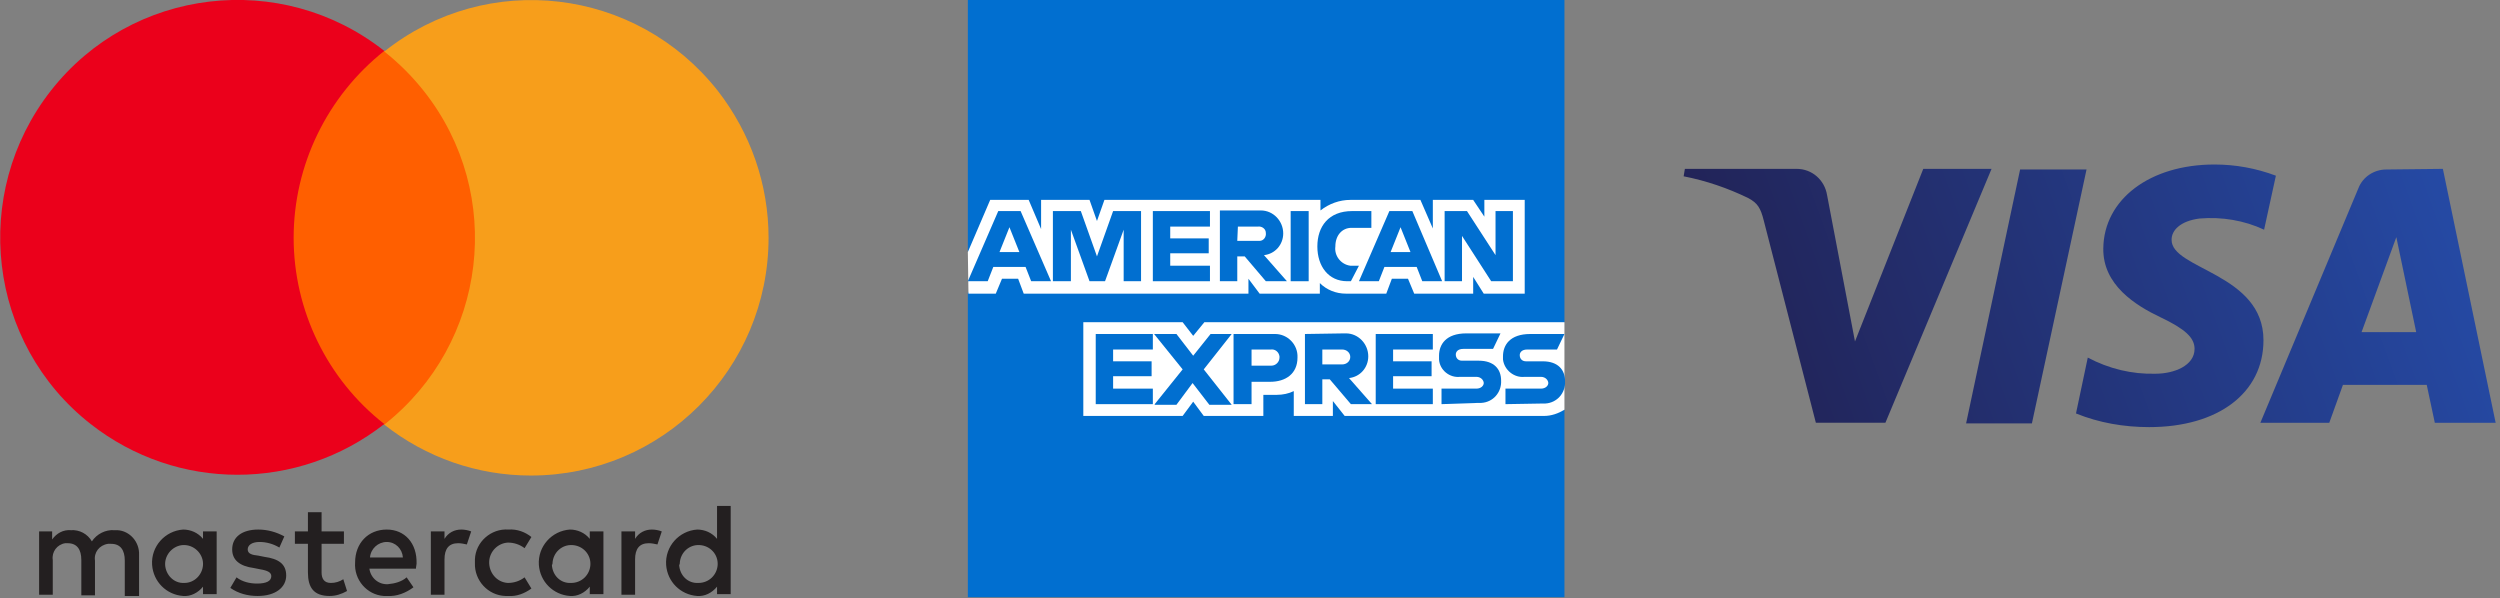 <?xml version="1.0" encoding="utf-8"?>
<!-- Generator: Adobe Illustrator 26.0.3, SVG Export Plug-In . SVG Version: 6.00 Build 0)  -->
<svg version="1.1" id="Livello_1" xmlns="http://www.w3.org/2000/svg" xmlns:xlink="http://www.w3.org/1999/xlink" x="0px" y="0px"
	 viewBox="0 0 402.7 96.4" style="enable-background:new 0 0 402.7 96.4;" xml:space="preserve">
<rect x="0" y="0" width="402.7" height="96.4" fill="#808080" stroke="none"/>
<style type="text/css">
	.st0{clip-path:url(#SVGID_00000025441962412617856210000005406586162922746266_);}
	.st1{fill:url(#path10283_00000018919105499158437330000010215327377153605277_);}
	.st2{fill:#231F20;}
	.st3{fill:#FF5F00;}
	.st4{fill:#EB001B;}
	.st5{fill:#F79E1B;}
	.st6{fill:#016FD0;}
	.st7{fill:#FFFFFF;}
</style>
<g id="Ebene_2">
	<g id="Ebene_1-2">
		<g id="layer1">
			<g id="g10267">
				<g>
					<defs>
						<path id="SVGID_1_" d="M338.8,40c-0.1,5.9,5.2,9.2,9.2,11.1s5.5,3.3,5.5,5.1c0,2.7-3.3,4-6.3,4c-3.8,0.1-7.5-0.8-10.9-2.6
							l-1.9,9c3.7,1.5,7.7,2.2,11.8,2.2c11.1,0,18.4-5.5,18.4-14c0-10.8-14.9-11.4-14.8-16.2c0-1.5,1.4-3,4.5-3.4
							c3.6-0.3,7.2,0.3,10.4,1.8l1.9-8.7c-3.2-1.2-6.5-1.8-9.9-1.8C346.3,26.5,338.9,32.1,338.8,40 M384.4,27.3c-2,0-3.8,1.2-4.5,3
							l-15.8,37.8h11.1l2.2-6.1h13.5l1.3,6.1h9.8l-8.5-40.9L384.4,27.3 M386,38.2l3.2,15.3h-8.8L386,38.2 M325.4,27.3l-8.7,40.9
							h10.6l8.8-40.9L325.4,27.3 M309.8,27.2l-11,27.8l-4.5-23.6c-0.4-2.4-2.4-4.2-4.9-4.2h-18l-0.2,1.2c3.6,0.7,7.1,1.9,10.4,3.5
							c1.5,0.8,2,1.6,2.5,3.6l8.4,32.6h11.2l17.1-40.9L309.8,27.2"/>
					</defs>
					<clipPath id="SVGID_00000173137386701831699860000007388553805440777601_">
						<use xlink:href="#SVGID_1_"  style="overflow:visible;"/>
					</clipPath>
					<g style="clip-path:url(#SVGID_00000173137386701831699860000007388553805440777601_);">
						<g id="g10269">
							<g id="g10275">
								
									<linearGradient id="path10283_00000110436867036254621250000018043922175325328829_" gradientUnits="userSpaceOnUse" x1="-354.945" y1="9.411" x2="-354.685" y2="9.411" gradientTransform="matrix(419.71 -154.57 154.57 419.71 147804.25 -58746.883)">
									<stop  offset="0" style="stop-color:#222357"/>
									<stop  offset="1" style="stop-color:#254AA5"/>
								</linearGradient>
								<path id="path10283" style="fill:url(#path10283_00000110436867036254621250000018043922175325328829_);" d="M257.5,31.5
									l128.9-47.5l29.3,79.6l-128.9,47.5"/>
							</g>
						</g>
					</g>
				</g>
			</g>
		</g>
		<path class="st2" d="M26.6,90.7c0.1-1.7,1.6-3,3.2-2.9c1.7,0.1,3,1.6,2.9,3.2c-0.1,1.6-1.4,2.9-3,2.9c-1.7,0.1-3-1.3-3.1-2.9
			C26.6,90.9,26.6,90.8,26.6,90.7 M34.9,90.7v-5.1h-2.2v1.2c-0.8-1-2-1.5-3.2-1.5c-2.9,0.2-5.2,2.7-5,5.7c0.2,2.7,2.3,4.8,5,5
			c1.2,0.1,2.4-0.5,3.2-1.5v1.2h2.2V90.7z M109.5,90.7c0.1-1.7,1.5-3,3.2-2.9c1.7,0.1,3,1.5,2.9,3.2c-0.1,1.6-1.4,2.9-3.1,2.9
			c-1.7,0.1-3-1.2-3.1-2.9C109.5,90.9,109.5,90.8,109.5,90.7 M117.7,90.7v-9.2h-2.2v5.3c-0.8-1-2-1.5-3.2-1.5
			c-2.9,0.2-5.2,2.7-5,5.7c0.2,2.7,2.3,4.8,5,5c1.2,0.1,2.4-0.5,3.2-1.5v1.2h2.2V90.7z M62.3,87.3c1.4,0,2.5,1.1,2.6,2.5h-5.3
			C59.7,88.4,60.9,87.3,62.3,87.3 M62.3,85.3c-3,0-5.1,2.2-5.1,5.3c-0.2,2.8,1.9,5.2,4.6,5.4c0.2,0,0.4,0,0.6,0
			c1.5,0.1,3-0.5,4.2-1.4l-1.1-1.6c-0.8,0.7-1.9,1-3,1.1c-1.5,0.1-2.8-1-3-2.5h7.5c0-0.3,0.1-0.6,0.1-0.8
			C67.2,87.5,65.2,85.3,62.3,85.3 M89,90.7c0.1-1.7,1.5-3,3.2-2.9c1.7,0.1,3,1.5,2.9,3.2c-0.1,1.6-1.4,2.9-3.1,2.9
			c-1.7,0.1-3-1.2-3.1-2.9C89,90.9,89,90.8,89,90.7 M97.2,90.7v-5.1H95v1.2c-0.8-1-2-1.5-3.2-1.5c-2.9,0.2-5.2,2.7-5,5.7
			c0.2,2.7,2.3,4.8,5,5c1.2,0.1,2.4-0.5,3.2-1.5v1.2h2.2L97.2,90.7z M76.5,90.7c-0.1,2.8,2.1,5.2,4.9,5.3c0.2,0,0.3,0,0.5,0
			c1.3,0.1,2.6-0.4,3.7-1.2L84.5,93c-0.8,0.6-1.7,0.9-2.7,0.9c-1.8-0.1-3.1-1.7-3-3.5c0.1-1.6,1.4-2.9,3-3c1,0,1.9,0.3,2.7,0.9
			l1.1-1.8c-1-0.8-2.3-1.3-3.7-1.2c-2.8-0.2-5.3,2-5.4,4.8C76.5,90.3,76.5,90.5,76.5,90.7 M105,85.3c-1.1,0-2.1,0.5-2.7,1.5v-1.2
			h-2.2v10.2h2.2v-5.7c0-1.7,0.7-2.6,2.2-2.6c0.5,0,0.9,0.1,1.4,0.2l0.7-2.1C106.1,85.4,105.5,85.3,105,85.3 M45.8,86.4
			c-1.3-0.7-2.7-1.1-4.2-1.1c-2.6,0-4.2,1.2-4.2,3.2c0,1.7,1.2,2.7,3.5,3l1,0.2c1.2,0.2,1.8,0.5,1.8,1.1c0,0.8-0.8,1.2-2.3,1.2
			c-1.2,0-2.4-0.3-3.3-1l-1,1.7c1.3,0.9,2.8,1.3,4.4,1.3c2.9,0,4.6-1.4,4.6-3.3s-1.3-2.7-3.5-3l-1-0.2c-1-0.1-1.7-0.3-1.7-1
			s0.7-1.2,1.9-1.2c1.1,0,2.2,0.3,3.2,0.9L45.8,86.4z M74.3,85.3c-1.1,0-2.1,0.5-2.7,1.5v-1.2h-2.2v10.2h2.2v-5.7
			c0-1.7,0.7-2.6,2.2-2.6c0.5,0,0.9,0.1,1.4,0.2l0.7-2.1C75.4,85.4,74.8,85.3,74.3,85.3 M55.4,85.6h-3.6v-3.1h-2.2v3.1h-2.1v2h2.1
			v4.6c0,2.4,0.9,3.8,3.5,3.8c1,0,1.9-0.3,2.8-0.8l-0.6-1.9c-0.6,0.4-1.3,0.6-2,0.6c-1.1,0-1.5-0.7-1.5-1.7v-4.6h3.6L55.4,85.6z
			 M22.4,95.8v-6.4c0.1-2.1-1.5-3.9-3.5-4c-0.2,0-0.3,0-0.5,0c-1.4-0.1-2.8,0.6-3.6,1.8c-0.7-1.2-2-1.9-3.4-1.8
			c-1.2-0.1-2.3,0.5-3,1.5v-1.3H6.3v10.2h2.2v-5.6c-0.2-1.3,0.7-2.5,2-2.7c0.1,0,0.3,0,0.4,0c1.5,0,2.2,1,2.2,2.7v5.7h2.2v-5.6
			c-0.2-1.3,0.7-2.5,2.1-2.7c0.2,0,0.3,0,0.5,0c1.5,0,2.2,1,2.2,2.7v5.7H22.4z"/>
		<path class="st3" d="M78.6,68.4H45.1V8.2h33.5V68.4z"/>
		<path class="st4" d="M47.3,38.3c0-11.7,5.4-22.8,14.6-30.1C45.3-4.9,21.2-2,8.2,14.6S-2,55.3,14.6,68.3
			c13.9,10.9,33.4,10.9,47.3,0C52.7,61.1,47.3,50,47.3,38.3"/>
		<path class="st5" d="M123.8,38.3c0,21.1-17.1,38.3-38.3,38.3c-8.6,0-16.9-2.9-23.6-8.2c16.6-13.1,19.5-37.1,6.4-53.7
			c-1.9-2.4-4-4.5-6.4-6.4C78.5-4.9,102.5-2,115.6,14.6C120.9,21.4,123.8,29.7,123.8,38.3"/>
		<g id="layer1-2">
			<path id="path3078" class="st6" d="M155.9,0H252v51.9l-4.8,7.4L252,66v30.2h-96.1V47.2l3-3.4l-3-3.3V0z"/>
			<path id="path3082" class="st7" d="M174.5,67V51.9h16l1.7,2.2l1.8-2.2h58V66c-1,0.6-2.1,1-3.3,1h-32.1l-1.9-2.4V67h-6.3v-4
				c-0.8,0.4-1.8,0.6-2.7,0.6h-2.2V67h-9.6l-1.7-2.3l-1.7,2.3H174.5z"/>
			<path id="path3080" class="st7" d="M155.9,40.6l3.6-8.4h6.2l2,4.7v-4.7h7.8l1.2,3.4l1.2-3.4h34.8v1.7c1.4-1.1,3.1-1.7,4.8-1.7
				h11.3l2,4.6v-4.6h6.5l1.8,2.7v-2.7h6.5v15.1H239l-1.7-2.7v2.7h-9.5l-1-2.4h-2.6l-0.9,2.4h-6.5c-1.6,0-3.1-0.6-4.2-1.7v1.7h-9.7
				l-1.8-2.4v2.4h-36.2l-0.9-2.4h-2.6l-1,2.4h-4.4L155.9,40.6z"/>
			<path id="path3046" class="st6" d="M160.8,34l-4.9,11.3h3.2L160,43h5.2l0.9,2.3h3.2L164.4,34H160.8z M162.6,36.6l1.6,4H161
				L162.6,36.6z"/>
			<path id="path3048" class="st6" d="M169.6,45.3V34h4.5l2.6,7.3l2.6-7.3h4.5v11.3h-2.8V37l-3,8.3h-2.5l-3-8.3v8.3L169.6,45.3z"/>
			<path id="path3050" class="st6" d="M185.7,45.3V34h9.2v2.5h-6.4v1.9h6.2v2.4h-6.2v2h6.4v2.5L185.7,45.3z"/>
			<path id="path3052" class="st6" d="M196.5,34v11.3h2.8v-4h1.2l3.4,4h3.4l-3.7-4.2c1.8-0.2,3.1-1.7,3.1-3.5c0-2-1.6-3.7-3.6-3.7
				c-0.1,0-0.2,0-0.3,0H196.5z M199.4,36.5h3.2c0.7-0.1,1.3,0.4,1.3,1c0.1,0.7-0.4,1.3-1,1.3c-0.1,0-0.2,0-0.3,0h-3.3L199.4,36.5
				L199.4,36.5z"/>
			<path id="path3054" class="st6" d="M210.8,45.3h-2.9V34h2.9V45.3z"/>
			<path id="path3056" class="st6" d="M217.6,45.3H217c-3,0-4.8-2.4-4.8-5.6s1.8-5.7,5.6-5.7h3.1v2.7h-3.2c-1.5,0-2.6,1.2-2.6,3
				c-0.2,1.5,0.9,2.9,2.4,3.1c0.2,0,0.4,0,0.6,0h0.8L217.6,45.3z"/>
			<path id="path3058" class="st6" d="M223.8,34l-4.9,11.3h3.2L223,43h5.2l0.9,2.3h3.2L227.5,34H223.8z M225.6,36.6l1.6,4H224
				L225.6,36.6L225.6,36.6z"/>
			<path id="path3060" class="st6" d="M232.7,45.3V34h3.6l4.6,7.1V34h2.8v11.3h-3.5l-4.7-7.3v7.3L232.7,45.3z"/>
			<path id="path3062" class="st6" d="M176.5,65.1V53.8h9.2v2.5h-6.4v1.9h6.2v2.4h-6.2v2h6.4v2.5H176.5z"/>
			<path id="path3064" class="st6" d="M221.6,65.1V53.8h9.2v2.5h-6.4v1.9h6.2v2.4h-6.2v2h6.4v2.5H221.6z"/>
			<path id="path3066" class="st6" d="M186,65.1l4.5-5.6l-4.6-5.7h3.6l2.7,3.5l2.8-3.5h3.4l-4.5,5.7l4.5,5.7h-3.6l-2.7-3.5l-2.6,3.5
				H186z"/>
			<path id="path3068" class="st6" d="M198.7,53.8v11.3h2.9v-3.6h3c2.5,0,4.4-1.3,4.4-3.9c0.1-2.1-1.6-3.8-3.6-3.8
				c-0.1,0-0.3,0-0.4,0H198.7z M201.6,56.3h3.1c0.7-0.1,1.3,0.4,1.4,1.1c0,0.1,0,0.1,0,0.2c0,0.7-0.6,1.3-1.3,1.3c0,0-0.1,0-0.1,0
				h-3.1V56.3z"/>
			<path id="path3072" class="st6" d="M210.2,53.8v11.3h2.8v-4h1.2l3.4,4h3.4l-3.7-4.2c1.8-0.2,3.1-1.7,3.1-3.5c0-2-1.6-3.7-3.6-3.7
				c-0.1,0-0.2,0-0.3,0L210.2,53.8z M213,56.3h3.2c0.7,0,1.3,0.5,1.3,1.2c0,0.7-0.6,1.2-1.3,1.2H213V56.3z"/>
			<path id="path3074" class="st6" d="M232.2,65.1v-2.5h5.6c0.8,0,1.2-0.5,1.2-0.9s-0.4-1-1.2-1h-2.6c-1.7,0.2-3.3-1.1-3.4-2.8
				c0-0.2,0-0.4,0-0.6c0-1.8,1.1-3.6,4.4-3.6h5.5l-1.2,2.5h-4.8c-0.9,0-1.2,0.5-1.2,0.9c0,0.6,0.4,1,1,1h2.7c2.5,0,3.6,1.4,3.6,3.2
				c0.1,1.9-1.3,3.5-3.2,3.6c-0.2,0-0.3,0-0.5,0L232.2,65.1z"/>
			<path id="path3076" class="st6" d="M242.5,65.1v-2.5h5.7c0.8,0,1.2-0.5,1.2-0.9s-0.4-1-1.2-1h-2.6c-1.7,0.2-3.3-1.1-3.5-2.8
				c0-0.2,0-0.4,0-0.5c0-1.8,1.1-3.6,4.4-3.6h5.5l-1.2,2.5h-4.8c-0.9,0-1.2,0.5-1.2,0.9c0,0.6,0.4,1,1,1h2.7c2.5,0,3.6,1.4,3.6,3.2
				c0.1,1.9-1.3,3.5-3.2,3.6c-0.2,0-0.4,0-0.5,0L242.5,65.1z"/>
		</g>
	</g>
</g>
</svg>
